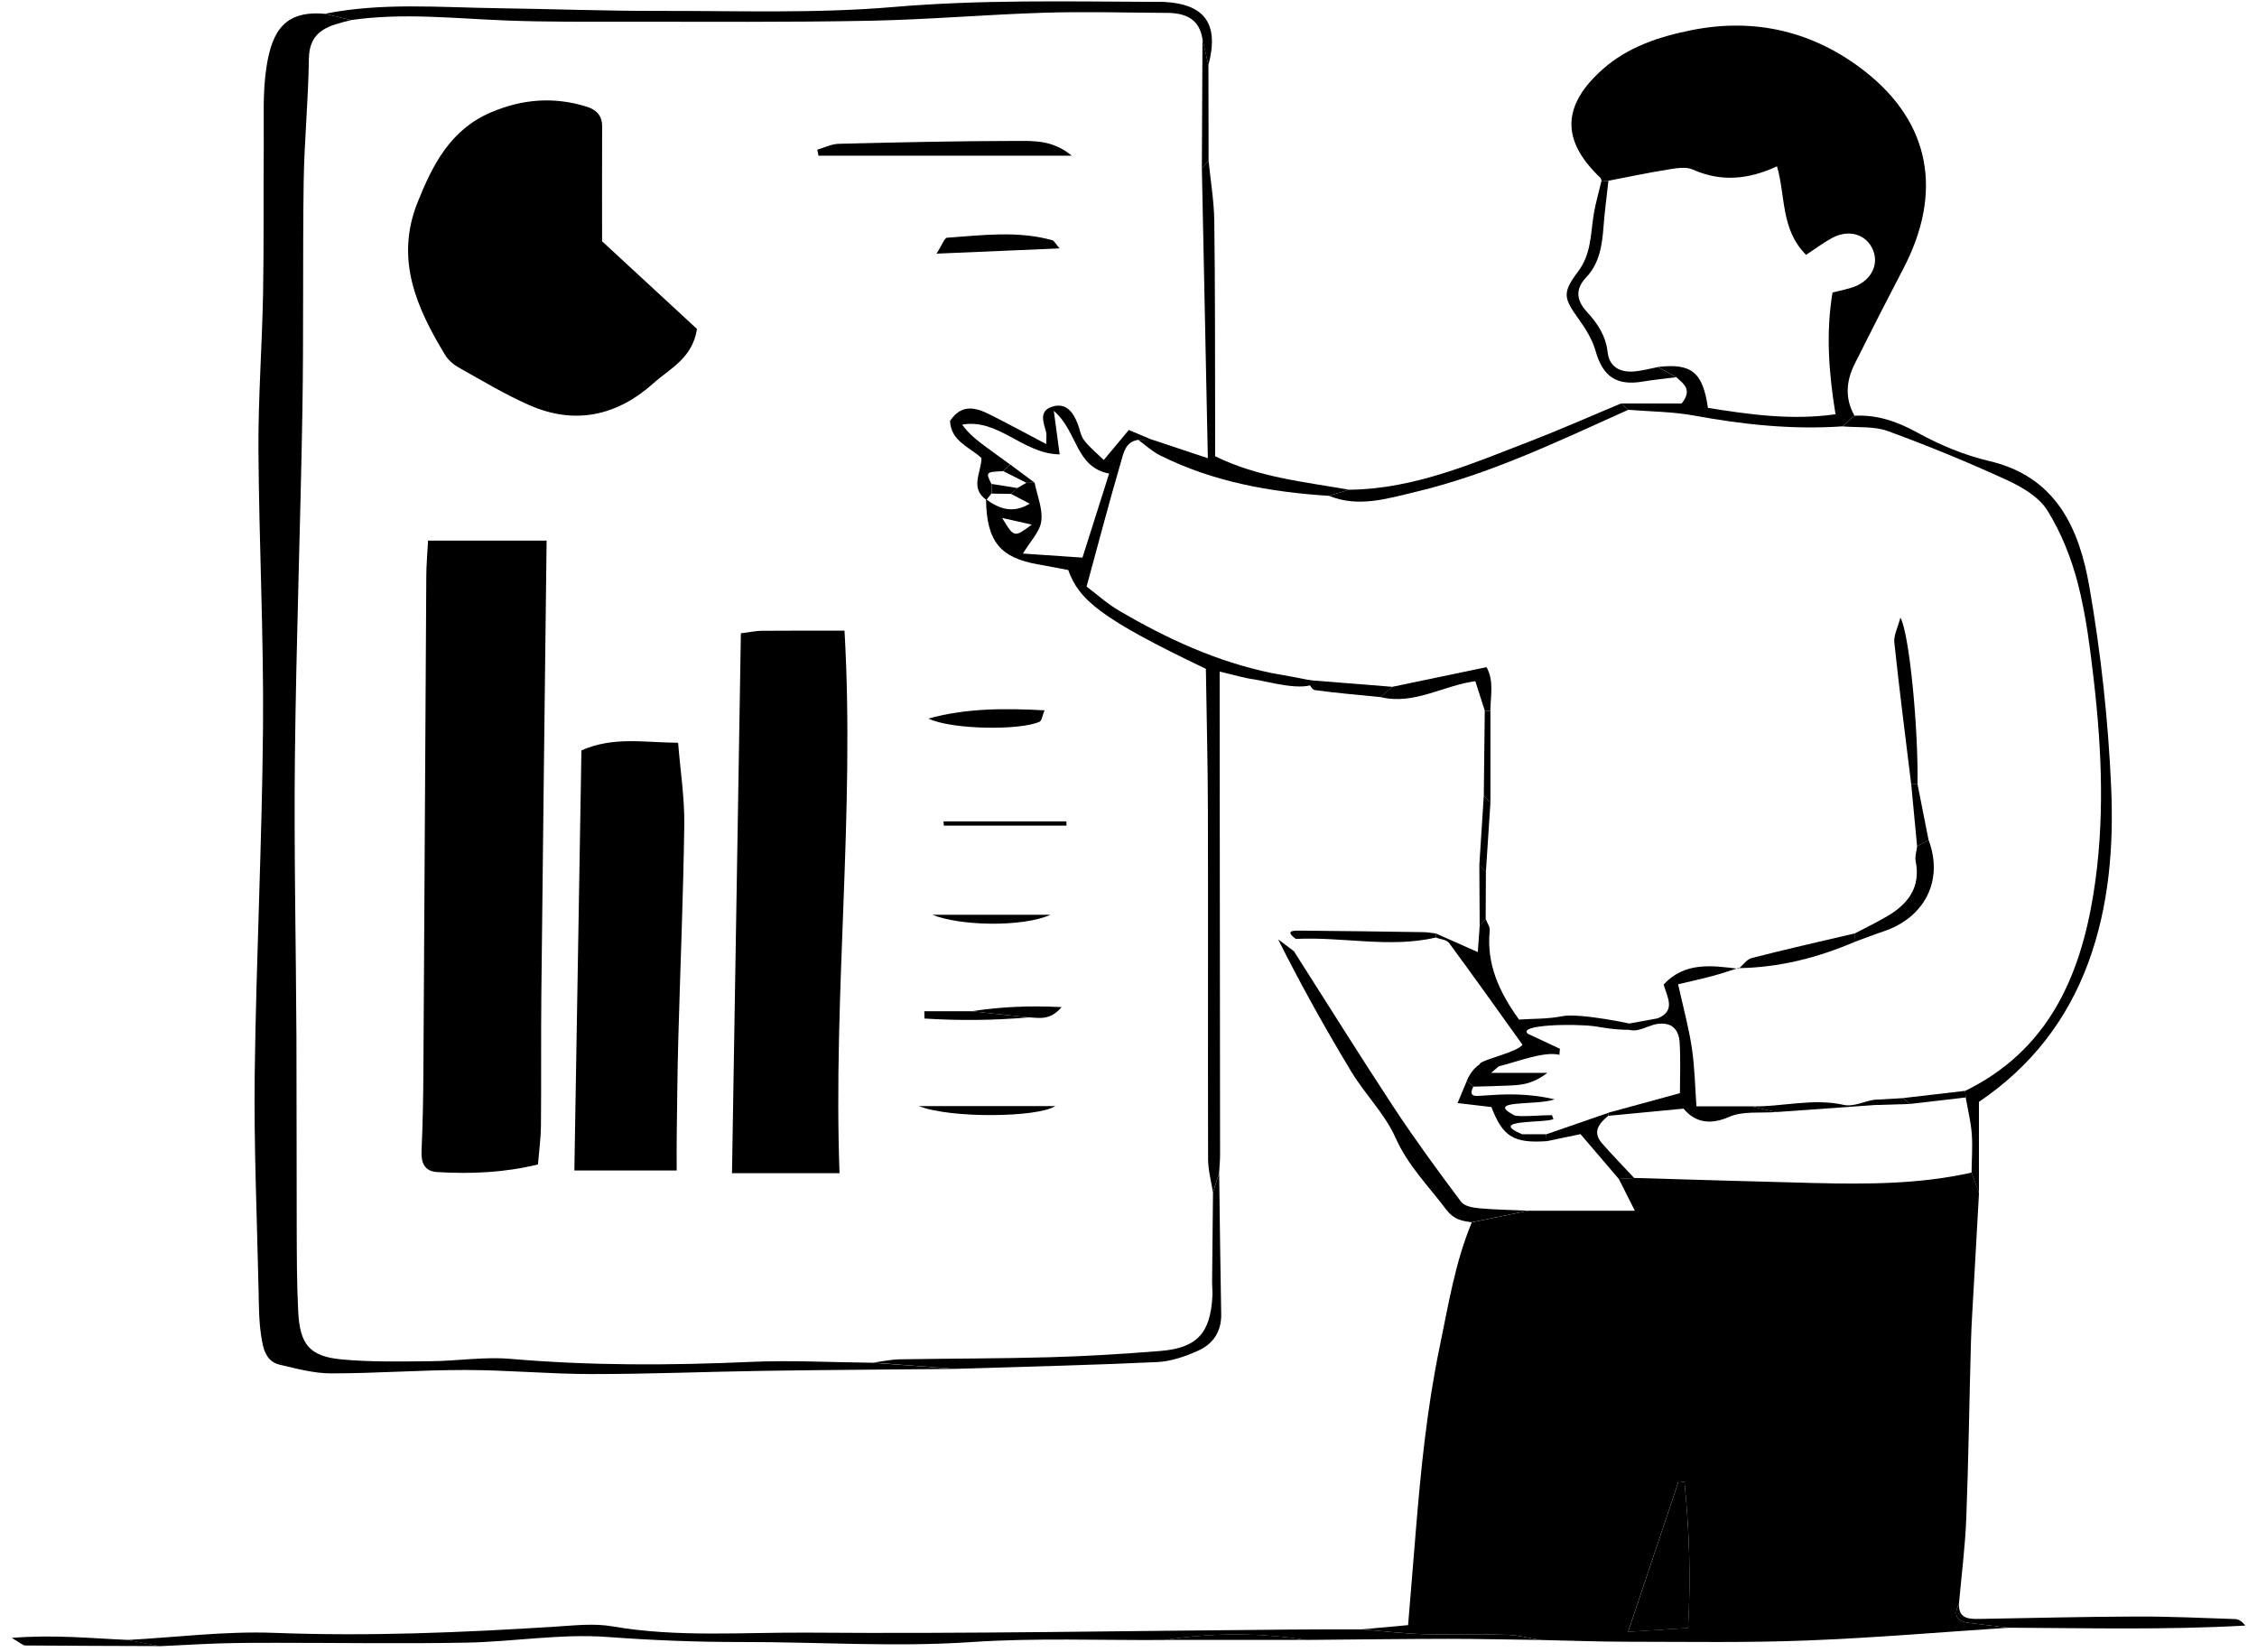 <svg width="168" height="123" viewBox="0 0 168 123" fill="none" xmlns="http://www.w3.org/2000/svg">
<path d="M147.307 88.807C147.176 91.163 147.042 93.524 146.911 95.881C146.835 97.253 146.743 98.625 146.705 99.996C146.583 104.339 146.528 108.687 146.36 113.029C146.276 115.155 146.002 117.276 145.813 119.401C145.371 120.251 145.666 120.701 146.579 120.815C147.555 120.937 148.536 121.05 149.512 121.168C144.504 121.496 139.5 121.926 134.488 122.119C130.087 122.292 125.672 122.216 121.262 122.212C119.061 122.212 116.86 122.128 114.659 122.081C113.847 121.947 113.035 121.724 112.218 121.698C110.102 121.635 107.981 121.707 105.868 121.644C104.37 121.597 102.872 121.412 101.378 121.29C102.438 121.193 103.499 121.097 104.812 120.975C105.001 118.685 105.191 116.362 105.38 114.039C105.759 109.406 106.217 104.802 107.168 100.228C107.821 97.097 108.313 93.958 109.555 90.991C110.956 90.705 112.353 90.414 113.754 90.128C116.305 90.128 118.855 90.128 121.691 90.128C121.165 89.085 120.833 88.424 120.5 87.767C120.879 87.742 121.258 87.717 121.636 87.687C126.059 87.814 130.486 87.953 134.909 88.062C138.878 88.159 142.846 88.167 146.756 87.288C146.941 87.788 147.122 88.298 147.307 88.807ZM125.382 110.315C125.226 110.328 125.07 110.336 124.915 110.349C123.698 113.985 122.478 117.616 121.186 121.471C122.693 121.379 124.09 121.29 125.647 121.189C125.87 117.473 125.74 113.892 125.382 110.315Z" fill="black"/>
<path d="M137.14 31.738C133.429 31.995 129.776 31.612 126.123 30.939C124.507 30.64 122.841 30.64 121.195 30.505C121.018 30.35 120.837 30.19 120.661 30.034C122.205 30.034 123.75 30.034 125.172 30.034C126.009 28.999 125.307 28.561 124.764 28.073C124.313 27.82 123.863 27.568 123.413 27.316C125.9 27.025 126.754 27.703 127.129 30.362C130.23 30.859 133.353 31.301 136.627 30.838C136.109 27.669 135.911 24.74 136.404 21.773C137.027 21.613 137.553 21.525 138.041 21.336C139.291 20.852 139.859 19.703 139.425 18.63C138.946 17.443 137.628 17.03 136.357 17.721C135.718 18.07 135.129 18.516 134.438 18.971C132.536 17.077 132.924 14.623 132.271 12.38C130.133 13.374 128.097 13.555 126.001 12.62C125.5 12.397 124.793 12.515 124.204 12.612C122.706 12.852 121.216 13.167 119.722 13.454C119.55 13.449 119.377 13.445 119.209 13.441C119.179 13.369 119.171 13.281 119.12 13.23C116.196 10.457 116.255 7.852 119.297 5.155C121.191 3.476 123.522 2.722 125.917 2.243C130.672 1.292 135.061 2.361 138.836 5.327C143.713 9.161 144.618 14.341 141.689 19.968C140.456 22.333 139.244 24.702 138.053 27.088C137.422 28.355 137.309 29.651 138.037 30.939C137.738 31.212 137.439 31.473 137.14 31.738Z" fill="black"/>
<path d="M71.075 101.903C66.336 101.949 61.602 101.974 56.863 102.046C52.588 102.109 48.316 102.29 44.041 102.286C40.914 102.286 37.787 101.987 34.66 101.983C31.315 101.979 27.974 102.239 24.628 102.235C23.366 102.235 22.086 101.882 20.84 101.596C19.742 101.343 19.574 100.312 19.439 99.433C19.267 98.305 19.271 97.152 19.246 96.007C19.132 90.663 18.892 85.318 18.959 79.978C19.069 71.351 19.506 62.728 19.578 54.101C19.633 47.233 19.279 40.361 19.237 33.493C19.216 29.605 19.511 25.717 19.582 21.824C19.65 18.163 19.599 14.502 19.633 10.836C19.65 8.858 19.536 6.847 19.847 4.911C20.272 2.268 21.224 0.766 24.195 1.027C24.838 1.182 25.482 1.342 26.126 1.498C24.565 1.894 23.016 2.192 22.991 4.385C22.953 7.432 22.65 10.479 22.604 13.53C22.524 19.181 22.604 24.833 22.511 30.485C22.364 39.111 22.048 47.738 21.951 56.365C21.876 63.317 22.032 70.269 22.065 77.226C22.086 81.96 22.069 86.698 22.086 91.433C22.095 93.495 22.09 95.557 22.196 97.615C22.322 100.093 23.037 100.969 25.432 101.196C27.624 101.402 29.846 101.347 32.051 101.33C34.033 101.314 36.032 100.985 37.993 101.154C43.948 101.667 49.89 101.646 55.853 101.381C58.892 101.246 61.943 101.415 64.985 101.444C67.013 101.591 69.046 101.747 71.075 101.903Z" fill="black"/>
<path d="M84.727 32.744C83.754 32.875 83.628 33.75 83.43 34.415C82.559 37.39 81.777 40.386 80.88 43.665C81.617 44.216 82.399 44.931 83.291 45.453C86.856 47.545 90.576 49.262 94.658 50.103C95.091 50.192 97.585 50.601 98.002 50.769C97.156 51.573 94.212 50.688 93.379 50.579C92.592 50.474 91.817 50.234 90.786 49.994C90.786 51.042 90.786 51.791 90.786 52.54C90.799 63.679 90.812 74.814 90.816 85.953C90.816 86.408 90.77 86.867 90.744 87.321C90.593 87.801 90.437 88.285 90.286 88.764C90.159 87.94 89.928 87.119 89.924 86.294C89.903 77.663 89.932 69.036 89.911 60.405C89.903 56.832 89.81 53.26 89.76 49.788C81.899 46.034 80.316 44.654 79.513 42.432C78.797 42.297 78.052 42.15 77.303 42.019C74.433 41.527 73.436 40.29 73.394 37.167C74.345 37.849 75.342 38.274 76.651 37.495C76.184 37.251 75.721 37.007 75.254 36.767C75.409 36.62 75.565 36.477 75.725 36.33C75.952 36.199 76.18 36.069 76.403 35.938C76.605 35.938 76.811 35.938 77.013 35.938C77.202 36.894 77.627 37.878 77.509 38.791C77.408 39.578 76.693 40.29 76.142 41.207C77.484 41.3 78.953 41.401 80.573 41.51C81.238 39.423 81.873 37.42 82.559 35.252C80.026 34.768 80.241 32.138 78.439 30.585C78.612 31.882 78.726 32.719 78.877 33.826C76.1 33.775 74.332 31.133 71.618 31.608C72.123 32.319 72.754 32.795 73.385 33.266C73.983 33.708 74.589 34.141 75.186 34.579C75.014 34.743 74.846 34.907 74.673 35.076C73.373 35.13 73.364 35.143 73.793 36.023C73.793 36.262 73.793 36.502 73.793 36.742C73.671 36.902 73.545 37.058 73.423 37.218C72.169 36.33 73.04 35.193 73.057 34.099C72.19 33.283 70.776 32.849 70.717 31.334C71.605 30 72.683 30.354 73.751 30.893C75.085 31.566 76.398 32.277 77.876 33.056C77.876 32.589 77.918 32.365 77.867 32.168C77.674 31.431 77.299 30.581 78.343 30.266C79.34 29.963 79.87 30.665 80.203 31.511C80.371 31.936 80.434 32.433 80.699 32.778C81.112 33.317 81.659 33.75 82.159 34.242C82.892 33.363 83.418 32.736 84.024 32.008C84.638 32.269 85.177 32.496 85.72 32.723C85.404 32.732 85.063 32.74 84.727 32.744ZM74.593 38.556C75.489 40.029 75.489 40.029 76.802 39.052C75.91 38.85 75.25 38.703 74.593 38.556Z" fill="black"/>
<path d="M101.378 121.29C102.876 121.412 104.37 121.597 105.868 121.644C107.985 121.711 110.106 121.639 112.218 121.698C113.035 121.724 113.843 121.947 114.659 122.081C112.383 122.052 110.106 121.997 107.825 121.997C104.286 122.001 100.747 122.048 97.212 122.077C93.706 121.53 90.201 121.543 86.7 122.081C81.902 122.115 77.088 121.913 72.307 122.237C66.601 122.624 60.924 122.224 55.234 122.233C51.88 122.237 48.564 122.106 45.219 121.858C41.751 121.601 38.229 122.212 34.728 122.279C30.006 122.367 25.28 122.292 20.554 122.292C19.187 122.292 17.815 122.292 16.447 122.334C14.928 122.38 13.409 122.473 11.889 122.544C11.082 122.388 10.278 122.233 9.47 122.081C13.123 121.883 16.784 121.412 20.42 121.551C27.456 121.82 34.458 121.53 41.469 121.08C42.837 120.991 44.251 120.836 45.581 121.067C50.441 121.909 55.34 121.496 60.205 121.534C72.097 121.627 83.99 121.399 95.882 121.307C97.717 121.286 99.547 121.294 101.378 121.29Z" fill="black"/>
<path d="M26.122 1.494C25.479 1.338 24.835 1.179 24.191 1.023C28.429 0.177 32.704 0.551 36.967 0.61C41.011 0.665 45.056 0.821 49.1 0.812C54.899 0.8 60.727 1.014 66.492 0.522C72.986 -0.033 79.45 0.11 85.934 0.139C86.162 0.139 86.393 0.131 86.62 0.143C89.692 0.286 90.761 1.793 89.949 4.84C89.802 4.2 89.654 3.556 89.507 2.917C89.28 1.393 88.224 0.968 86.873 0.96C83.826 0.943 80.779 0.854 77.737 0.947C73.402 1.082 69.072 1.46 64.733 1.545C58.711 1.662 52.689 1.616 46.663 1.616C43.692 1.616 40.717 1.641 37.746 1.528C33.874 1.381 30.003 0.934 26.122 1.494Z" fill="black"/>
<path d="M137.14 31.739C137.439 31.474 137.738 31.213 138.036 30.948C139.766 30.855 141.264 31.398 142.792 32.24C144.441 33.148 146.251 33.893 148.082 34.323C153.089 35.501 154.773 39.381 155.522 43.678C156.38 48.605 156.927 53.626 157.146 58.625C157.336 63.019 156.99 67.471 155.438 71.671C153.868 75.925 151.196 79.389 147.303 82.023C147.303 84.27 147.303 86.539 147.303 88.807C147.118 88.298 146.933 87.788 146.752 87.284C146.764 86.324 146.84 85.36 146.769 84.405C146.701 83.496 146.474 82.6 146.318 81.699C146.306 81.535 146.289 81.371 146.276 81.207C152.37 78.227 154.806 72.849 155.821 66.566C156.679 61.26 156.464 55.932 155.85 50.621C155.572 48.21 155.269 45.782 154.668 43.442C154.179 41.548 153.426 39.654 152.399 38.001C151.772 36.991 150.497 36.246 149.361 35.724C146.466 34.398 143.516 33.182 140.524 32.092C139.493 31.713 138.272 31.84 137.14 31.739Z" fill="black"/>
<path d="M96.312 70.808C98.795 74.696 101.232 78.614 103.769 82.469C105.347 84.859 107.043 87.174 108.76 89.467C109.004 89.791 109.648 89.905 110.124 89.947C111.331 90.056 112.543 90.069 113.755 90.124C112.354 90.41 110.957 90.7 109.555 90.986C108.811 90.894 108.2 90.776 107.649 90.04C106.34 88.293 104.8 86.778 103.874 84.691C103.087 82.919 101.606 81.467 100.588 79.78C98.652 76.573 96.826 73.299 95.134 69.92C95.525 70.215 95.916 70.513 96.312 70.808Z" fill="black"/>
<path d="M84.726 32.744C85.062 32.736 85.403 32.732 85.74 32.723C87.019 33.148 88.298 33.573 89.906 34.108C89.754 26.689 89.607 19.61 89.46 12.532C89.628 12.343 89.792 12.153 89.961 11.964C90.108 13.458 90.365 14.952 90.386 16.45C90.453 21.458 90.436 26.47 90.449 31.478C90.453 32.303 90.449 33.132 90.449 33.965C93.677 35.547 97.081 35.863 100.414 36.456C99.917 36.608 99.425 36.759 98.928 36.91C94.56 36.633 90.302 35.875 86.346 33.897C85.761 33.607 85.264 33.136 84.726 32.744Z" fill="black"/>
<path d="M90.29 88.765C90.442 88.285 90.597 87.801 90.749 87.321C90.799 90.827 90.833 94.328 90.9 97.829C90.926 99.138 90.278 100.056 89.179 100.548C88.224 100.977 87.159 101.348 86.124 101.394C81.108 101.625 76.091 101.743 71.071 101.899C69.038 101.743 67.01 101.587 64.978 101.432C65.651 101.348 66.324 101.2 66.998 101.188C70.718 101.124 74.442 101.137 78.162 101.032C80.893 100.956 83.629 100.788 86.351 100.569C89.095 100.35 90.092 99.256 90.244 96.508C90.265 96.129 90.219 95.746 90.223 95.368C90.248 93.175 90.269 90.97 90.29 88.765Z" fill="black"/>
<path d="M110.14 79.192C110.397 78.847 112.901 78.345 113.326 77.772C111.537 75.277 109.724 72.718 107.864 70.198C107.683 69.949 107.207 69.92 106.866 69.789C106.866 69.688 106.866 69.583 106.866 69.482C107.88 69.933 108.895 70.387 110.001 70.875C110.043 70.316 110.09 69.617 110.14 68.918C110.287 68.75 110.439 68.582 110.586 68.413C110.691 68.695 110.915 68.986 110.889 69.255C110.633 71.725 111.558 73.808 113.069 75.896C114.067 75.828 115.199 75.866 116.28 75.647C117.555 75.391 121.668 76.22 122.063 76.401C121.633 76.956 119.053 76.443 118.733 76.401C117.109 76.182 112.942 76.279 113.726 76.956C114.723 77.423 115.417 77.747 116.112 78.071C116.099 78.223 116.086 78.37 116.074 78.522C114.299 78.071 110.4 80.308 110.14 79.192Z" fill="black"/>
<path d="M149.512 121.168C148.536 121.05 147.555 120.937 146.579 120.815C145.666 120.701 145.371 120.251 145.813 119.401C145.792 120.533 146.583 120.524 147.378 120.512C151.267 120.448 155.155 120.347 159.048 120.335C161.489 120.326 163.929 120.444 166.37 120.524C166.631 120.533 166.888 120.693 167.128 121.008C161.245 121.341 155.378 121.193 149.512 121.168Z" fill="black"/>
<path d="M98.929 36.911C99.425 36.759 99.918 36.608 100.414 36.456C105.241 36.41 109.576 34.512 113.961 32.82C116.216 31.949 118.43 30.964 120.66 30.034C120.837 30.19 121.018 30.35 121.195 30.506C116.027 32.829 110.914 35.299 105.367 36.616C103.259 37.117 101.117 37.803 98.929 36.911Z" fill="black"/>
<path d="M119.209 13.45C119.382 13.454 119.554 13.458 119.723 13.462C119.601 14.59 119.445 15.714 119.361 16.842C119.256 18.226 119.071 19.594 118.069 20.646C117.181 21.58 117.387 22.418 118.145 23.242C118.932 24.097 119.525 25.006 119.664 26.218C119.786 27.312 120.59 27.737 121.633 27.653C122.231 27.602 122.82 27.438 123.413 27.324C123.864 27.577 124.314 27.829 124.764 28.082C123.939 28.187 123.115 28.263 122.298 28.402C120.316 28.738 119.315 28.035 118.767 26.125C118.532 25.296 118.048 24.501 117.539 23.794C116.369 22.165 116.268 21.807 117.488 20.179C118.427 18.92 118.393 17.481 118.612 16.067C118.746 15.179 119.007 14.317 119.209 13.45Z" fill="black"/>
<path d="M103.643 51.126C105.924 50.651 108.209 50.175 110.649 49.662C111.218 50.676 110.948 51.812 110.936 52.91C110.797 52.915 110.654 52.906 110.515 52.889C110.292 52.187 110.064 51.48 109.816 50.709C107.43 51.021 105.254 52.506 102.75 51.888C103.053 51.635 103.348 51.379 103.643 51.126Z" fill="black"/>
<path d="M9.47 122.073C10.278 122.229 11.082 122.385 11.89 122.536C8.553 122.523 5.215 122.519 1.874 122.49C1.693 122.49 1.512 122.292 0.873 121.926C4.058 121.669 6.764 121.96 9.47 122.073Z" fill="black"/>
<path d="M106.866 69.487C106.866 69.588 106.866 69.693 106.866 69.794C103.407 70.589 99.927 69.718 96.459 69.895C95.609 69.272 96.278 69.272 96.737 69.276C99.817 69.301 102.894 69.344 105.974 69.39C106.273 69.394 106.567 69.453 106.866 69.487Z" fill="black"/>
<path d="M103.642 51.126C103.348 51.383 103.049 51.635 102.754 51.892C101.122 51.728 99.489 51.593 97.864 51.37C97.633 51.336 97.456 50.878 97.258 50.617C99.388 50.781 101.517 50.953 103.642 51.126Z" fill="black"/>
<path d="M86.7 122.077C90.206 121.539 93.711 121.526 97.212 122.073C93.707 122.077 90.206 122.077 86.7 122.077Z" fill="black"/>
<path d="M110.94 59.753C110.826 61.466 110.712 63.179 110.603 64.896C110.439 64.723 110.279 64.55 110.115 64.382C110.224 62.661 110.338 60.936 110.447 59.215C110.611 59.391 110.775 59.572 110.94 59.753Z" fill="black"/>
<path d="M89.961 11.964C89.793 12.153 89.629 12.343 89.46 12.532C89.477 9.325 89.494 6.119 89.507 2.912C89.654 3.552 89.801 4.196 89.949 4.835C89.953 7.213 89.957 9.591 89.961 11.964Z" fill="black"/>
<path d="M110.94 59.753C110.776 59.572 110.611 59.391 110.447 59.214C110.473 57.106 110.494 54.998 110.519 52.893C110.658 52.91 110.797 52.919 110.94 52.914C110.94 55.191 110.94 57.472 110.94 59.753Z" fill="black"/>
<path d="M110.115 64.378C110.279 64.55 110.439 64.723 110.603 64.891C110.599 66.065 110.59 67.243 110.586 68.418C110.439 68.586 110.287 68.754 110.14 68.923C110.132 67.408 110.123 65.893 110.115 64.378Z" fill="black"/>
<path d="M119.734 82.827C121.397 82.372 123.059 81.918 125.045 81.375C125.045 80.272 125.104 78.925 125.024 77.591C124.965 76.653 124.439 76.064 123.379 76.224C123.374 76.085 123.374 75.95 123.379 75.811C124.763 75.243 124.107 74.254 123.833 73.287C125.424 71.578 127.427 71.877 129.413 72.117L129.371 72.07C128.736 72.268 128.104 72.483 127.465 72.655C126.682 72.866 125.887 73.038 124.91 73.27C125.289 74.982 125.706 76.485 125.933 78.017C126.152 79.481 126.173 80.975 126.274 82.355C127.764 82.355 129.03 82.355 130.301 82.355C130.945 82.498 131.593 82.637 132.237 82.78C131.05 82.877 129.733 82.688 128.706 83.142C127.103 83.849 126.026 83.399 125.319 82.528C123.219 82.73 121.464 82.894 119.709 83.062C119.734 82.987 119.743 82.906 119.734 82.827Z" fill="black"/>
<path d="M142.261 58.385C141.832 54.863 141.377 51.345 141.003 47.818C140.948 47.297 141.26 46.737 141.457 45.975C142.139 47.191 142.804 54.396 142.728 58.385C142.577 58.385 142.421 58.385 142.261 58.385Z" fill="black"/>
<path d="M138.079 69.478C138.878 69.057 139.699 68.662 140.477 68.203C142.034 67.29 142.981 66.048 142.594 64.104C142.523 63.755 142.661 63.359 142.703 62.989C142.99 62.837 143.272 62.686 143.558 62.535C144.707 65.619 143.192 68.321 140.229 69.323C139.509 69.562 138.802 69.84 138.091 70.097C138.087 69.891 138.083 69.684 138.079 69.478Z" fill="black"/>
<path d="M138.079 69.478C138.083 69.684 138.087 69.891 138.092 70.097C135.31 71.3 132.419 72.028 129.372 72.07L129.414 72.117C129.738 71.839 130.024 71.41 130.39 71.317C132.945 70.661 135.512 70.08 138.079 69.478Z" fill="black"/>
<path d="M132.233 82.781C131.589 82.637 130.941 82.499 130.297 82.356C132.611 82.419 134.905 81.724 137.253 82.25C137.918 82.402 138.705 82.015 139.437 81.876C139.437 82.006 139.441 82.137 139.441 82.267C137.038 82.435 134.636 82.608 132.233 82.781Z" fill="black"/>
<path d="M146.276 81.203C146.289 81.367 146.306 81.531 146.319 81.695C144.942 81.855 143.562 82.015 142.186 82.175C142.009 82.031 141.833 81.888 141.656 81.741C143.196 81.564 144.736 81.383 146.276 81.203Z" fill="black"/>
<path d="M143.554 62.535C143.267 62.686 142.986 62.837 142.699 62.989C142.552 61.453 142.409 59.921 142.262 58.385C142.417 58.385 142.573 58.389 142.733 58.389C143.007 59.77 143.28 61.15 143.554 62.535Z" fill="black"/>
<path d="M123.379 75.807C123.375 75.946 123.375 76.081 123.379 76.22C122.483 76.346 121.607 77.192 120.677 76.3C121.578 76.136 122.478 75.972 123.379 75.807Z" fill="black"/>
<path d="M141.656 81.745C141.832 81.888 142.009 82.031 142.186 82.179C141.273 82.208 140.36 82.234 139.442 82.263C139.442 82.132 139.442 82.002 139.438 81.872C140.179 81.829 140.919 81.787 141.656 81.745Z" fill="black"/>
<path d="M125.382 110.315C125.74 113.892 125.87 117.473 125.652 121.193C124.095 121.29 122.697 121.379 121.191 121.475C122.483 117.621 123.699 113.985 124.919 110.353C125.071 110.336 125.227 110.328 125.382 110.315Z" fill="black"/>
<path d="M119.705 83.062C119.036 83.626 118.501 84.249 119.242 85.103C120.012 85.987 120.837 86.825 121.637 87.687C121.258 87.713 120.879 87.738 120.5 87.767C119.545 86.648 118.59 85.528 117.647 84.426C116.835 84.594 115.981 84.775 115.122 84.952C115.114 84.779 115.101 84.611 115.093 84.439C116.641 83.904 118.186 83.37 119.734 82.835C119.743 82.907 119.734 82.987 119.705 83.062Z" fill="black"/>
<path d="M115.093 84.434C115.102 84.607 115.114 84.775 115.123 84.948C112.673 85.116 111.857 84.615 111.015 82.41C110.292 82.326 109.555 82.238 108.495 82.112C108.768 81.451 108.974 80.958 109.181 80.466C109.34 80.609 109.505 80.752 109.664 80.895C109.286 81.661 109.808 81.598 110.283 81.564C111.92 81.451 113.557 81.341 115.716 81.834C114.475 82.318 110.458 81.834 112.694 83.012C113.005 83.175 114.681 83.012 115.518 83.012C115.556 83.109 115.594 83.206 115.632 83.307C114.984 83.618 110.66 83.307 113.292 84.434C114.197 84.434 114.643 84.434 115.093 84.434Z" fill="black"/>
<path d="M109.66 80.891C109.5 80.748 109.336 80.605 109.176 80.462C109.715 79.233 110.603 78.686 111.954 79.035C111.689 79.263 111.423 79.494 110.994 79.864C112.353 79.864 113.507 79.864 115.177 79.864C114.058 80.723 113.208 80.765 112.37 80.807C111.47 80.853 110.565 80.866 109.66 80.891Z" fill="black"/>
<path d="M76.406 35.943C75.834 35.653 75.257 35.366 74.685 35.076C74.858 34.912 75.026 34.748 75.198 34.579C75.805 35.034 76.41 35.484 77.021 35.939C76.814 35.943 76.608 35.943 76.406 35.943Z" fill="black"/>
<path d="M73.806 36.023C74.446 36.124 75.09 36.229 75.729 36.33C75.574 36.477 75.418 36.62 75.258 36.767C74.774 36.759 74.29 36.751 73.806 36.742C73.806 36.502 73.806 36.263 73.806 36.023Z" fill="black"/>
<path d="M31.862 40.244C35.002 40.244 37.863 40.244 40.687 40.244C40.552 51.64 40.413 62.808 40.295 73.977C40.262 77.255 40.295 80.534 40.266 83.812C40.258 84.716 40.131 85.626 40.043 86.682C37.526 87.3 35.044 87.397 32.548 87.25C31.601 87.195 31.336 86.568 31.378 85.651C31.475 83.593 31.505 81.535 31.517 79.477C31.593 67.273 31.656 55.069 31.732 42.865C31.736 42.041 31.812 41.216 31.862 40.244Z" fill="black"/>
<path d="M44.816 17.961C47.101 20.069 49.546 22.329 51.881 24.488C51.54 26.672 49.878 27.421 48.662 28.511C45.927 30.964 42.791 31.659 39.374 30.148C37.573 29.353 35.877 28.33 34.156 27.366C33.769 27.152 33.382 26.823 33.15 26.449C31.004 22.922 29.384 19.299 31.088 15.049C32.216 12.233 33.538 9.645 36.551 8.362C38.886 7.365 41.23 7.188 43.646 7.933C44.361 8.151 44.824 8.581 44.82 9.406C44.807 12.204 44.816 14.998 44.816 17.961Z" fill="black"/>
<path d="M54.486 87.334C54.709 73.838 54.928 60.531 55.147 47.141C55.829 47.057 56.271 46.96 56.708 46.956C58.678 46.939 60.643 46.947 62.861 46.947C63.644 60.519 62.002 73.893 62.49 87.334C59.793 87.334 57.327 87.334 54.486 87.334Z" fill="black"/>
<path d="M43.279 55.861C45.652 54.808 47.921 55.276 50.475 55.292C50.643 57.392 50.963 59.412 50.934 61.428C50.862 66.76 50.631 72.088 50.488 77.419C50.42 79.856 50.404 82.297 50.37 84.737C50.361 85.487 50.37 86.231 50.37 87.132C47.761 87.132 45.375 87.132 42.753 87.132C42.925 76.62 43.102 66.225 43.279 55.861Z" fill="black"/>
<path d="M79.774 11.59C73.188 11.59 67.056 11.59 60.921 11.59C60.891 11.442 60.866 11.291 60.836 11.143C61.358 10.992 61.88 10.723 62.406 10.706C66.821 10.596 71.239 10.495 75.654 10.491C76.954 10.491 78.364 10.415 79.774 11.59Z" fill="black"/>
<path d="M69.109 53.491C71.883 52.721 74.702 52.713 77.749 52.877C77.589 53.264 77.551 53.643 77.379 53.727C75.952 54.383 70.839 54.325 69.109 53.491Z" fill="black"/>
<path d="M78.873 18.491C75.792 18.622 72.956 18.744 69.707 18.882C70.141 18.209 70.3 17.708 70.494 17.696C73.112 17.515 75.742 17.157 78.338 17.885C78.456 17.915 78.528 18.091 78.873 18.491Z" fill="black"/>
<path d="M68.398 82.338C71.735 82.338 75.072 82.338 78.552 82.338C77.252 83.189 70.759 83.273 68.398 82.338Z" fill="black"/>
<path d="M78.191 68.098C76.082 69.04 71.419 68.923 69.412 68.098C72.476 68.098 75.333 68.098 78.191 68.098Z" fill="black"/>
<path d="M70.229 61.142C73.28 61.142 76.327 61.142 79.378 61.142C79.382 61.247 79.382 61.356 79.386 61.462C76.344 61.462 73.297 61.462 70.254 61.462C70.246 61.356 70.237 61.251 70.229 61.142Z" fill="black"/>
<path d="M72.304 75.277C74.408 74.962 76.52 74.84 79.02 74.97C78.124 76.018 77.307 75.753 76.554 75.732C75.14 75.585 73.722 75.433 72.304 75.277Z" fill="black"/>
<path d="M72.303 75.277C73.722 75.429 75.136 75.58 76.554 75.736C73.97 75.959 71.386 75.984 68.811 75.82C68.806 75.639 68.802 75.458 68.802 75.277C69.972 75.277 71.138 75.277 72.303 75.277Z" fill="black"/>
</svg>

